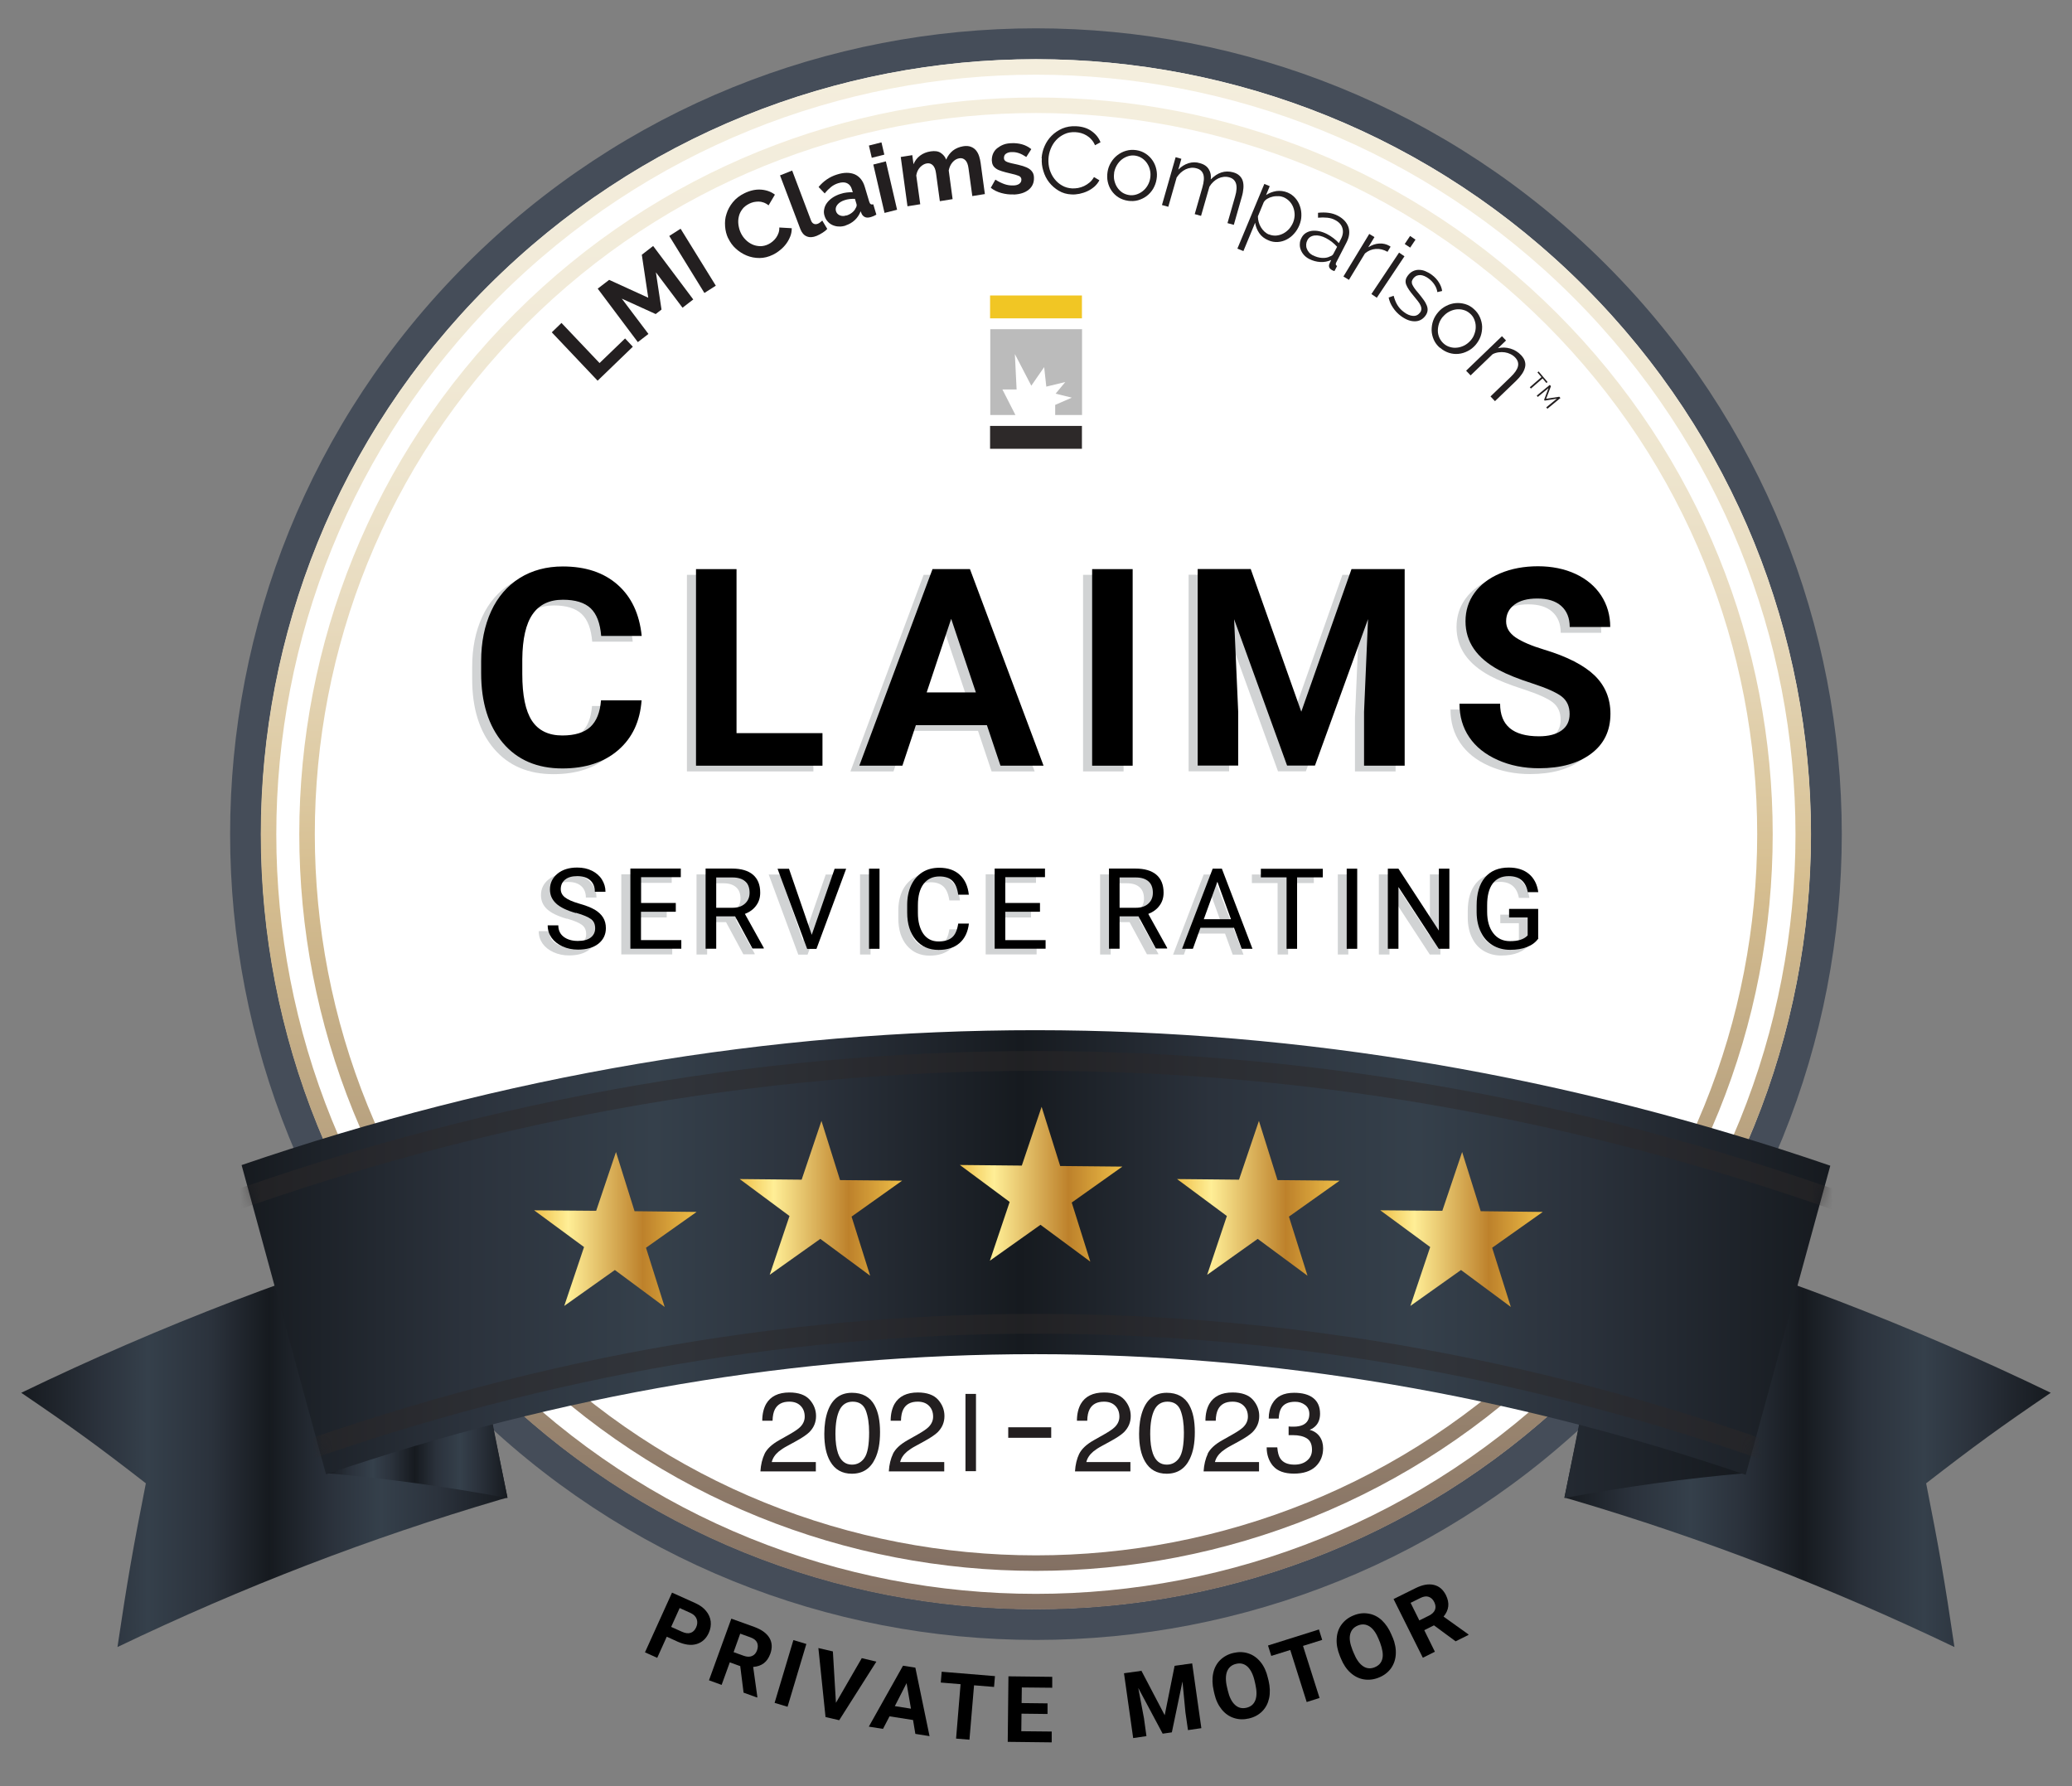 <?xml version="1.0" encoding="UTF-8"?><svg id="Layer_4" xmlns="http://www.w3.org/2000/svg" width="203" height="175" xmlns:xlink="http://www.w3.org/1999/xlink" viewBox="0 0 203 175"><rect x="0" y="0" width="203" height="175" fill="#808080" stroke="none"/><defs><linearGradient id="linear-gradient" x1="101.49" y1="170.09" x2="101.49" y2="18.21" gradientTransform="translate(0 175.89) scale(1 -1)" gradientUnits="userSpaceOnUse"><stop offset="0" stop-color="#f4eedd"/><stop offset=".13" stop-color="#f2ebd9"/><stop offset=".25" stop-color="#eee5ce"/><stop offset=".36" stop-color="#e7d9bc"/><stop offset=".46" stop-color="#ddcaa3"/><stop offset=".53" stop-color="#d6be90"/><stop offset="1" stop-color="#837063"/></linearGradient><linearGradient id="linear-gradient-2" x1="101.49" y1="166.34" x2="101.5" y2="21.98" xlink:href="#linear-gradient"/><linearGradient id="linear-gradient-3" x1="153.27" y1="35.06" x2="200.92" y2="35.06" gradientTransform="translate(0 175.89) scale(1 -1)" gradientUnits="userSpaceOnUse"><stop offset="0" stop-color="#161a1f"/><stop offset=".14" stop-color="#2b323c"/><stop offset=".26" stop-color="#35404b"/><stop offset=".36" stop-color="#2b323c"/><stop offset=".49" stop-color="#161a1f"/><stop offset=".61" stop-color="#2b323c"/><stop offset=".74" stop-color="#35404b"/><stop offset=".84" stop-color="#2b323c"/><stop offset="1" stop-color="#161a1f"/></linearGradient><linearGradient id="linear-gradient-4" x1="-3.62" y1="33.97" x2="171.08" y2="33.97" xlink:href="#linear-gradient-3"/><linearGradient id="linear-gradient-5" x1="49.72" y1="35.06" x2="2.08" y2="35.06" xlink:href="#linear-gradient-3"/><linearGradient id="linear-gradient-6" x1="31.91" y1="33.97" x2="49.72" y2="33.97" xlink:href="#linear-gradient-3"/><linearGradient id="linear-gradient-7" x1="23.67" y1="53.16" x2="179.33" y2="53.16" xlink:href="#linear-gradient-3"/><mask id="mask" x="18.06" y="100.94" width="167.01" height="49.25" maskUnits="userSpaceOnUse"><g id="mask2_149_686"><path d="m171.11,144.5c-46.11-15.75-92.97-15.76-139.09-.05-2.76-10.1-5.51-20.21-8.27-30.3,51.51-17.64,104.15-17.62,155.65.06-2.76,10.09-5.53,20.2-8.29,30.3h0Z" style="fill:#fff; stroke-width:0px;"/></g></mask><linearGradient id="linear-gradient-8" x1="94.04" y1="59.86" x2="109.95" y2="59.86" gradientTransform="translate(0 175.89) scale(1 -1)" gradientUnits="userSpaceOnUse"><stop offset="0" stop-color="#eebe47"/><stop offset=".12" stop-color="#f8db76"/><stop offset=".21" stop-color="#ffee96"/><stop offset=".67" stop-color="#bd812b"/><stop offset="1" stop-color="#eebe47"/></linearGradient><linearGradient id="linear-gradient-9" x1="72.48" y1="58.49" x2="88.38" y2="58.49" xlink:href="#linear-gradient-8"/><linearGradient id="linear-gradient-10" x1="115.32" y1="58.49" x2="131.24" y2="58.49" xlink:href="#linear-gradient-8"/><linearGradient id="linear-gradient-11" x1="135.23" y1="55.43" x2="151.14" y2="55.43" xlink:href="#linear-gradient-8"/><linearGradient id="linear-gradient-12" x1="52.33" y1="55.43" x2="68.24" y2="55.43" xlink:href="#linear-gradient-8"/></defs><path d="m46.74,136.48c-30.24-30.24-30.24-79.27,0-109.51,30.24-30.24,79.27-30.24,109.51,0,30.24,30.24,30.24,79.27,0,109.51-30.24,30.24-79.27,30.24-109.51,0Z" style="fill:#fff; stroke:#454d59; stroke-miterlimit:10; stroke-width:3.03px;"/><path d="m48.33,134.9c-29.36-29.36-29.36-76.97,0-106.33C77.68-.78,125.3-.78,154.65,28.57c29.36,29.36,29.36,76.97,0,106.33-29.36,29.36-76.97,29.36-106.33,0Z" style="fill:none; stroke:url(#linear-gradient); stroke-miterlimit:10; stroke-width:1.52px;"/><path d="m51,132.23c-27.89-27.89-27.89-73.12,0-101,27.89-27.89,73.12-27.89,101,0,27.89,27.89,27.89,73.12,0,101-27.89,27.89-73.12,27.89-101,0Z" style="fill:none; stroke:url(#linear-gradient-2); stroke-miterlimit:10; stroke-width:1.52px;"/><path d="m191.48,161.37c-12.28-5.88-24.63-10.65-37.52-14.45-.27-.08-.42-.11-.69-.19,1.82-8.81,3.62-17.63,5.44-26.44,14.5,4.19,28.43,9.52,42.21,16.17-5.02,3.41-7.46,5.19-12.21,8.87,1.27,6.42,1.83,9.63,2.77,16.03Z" style="fill:url(#linear-gradient-3); stroke-width:0px;"/><path d="m171.08,144.33c-5.21-2.65-10.52-5.07-15.88-7.27-.76,3.88-1.15,5.83-1.93,9.71,5.9-1.1,11.85-1.92,17.81-2.44Z" style="fill:url(#linear-gradient-4); stroke-width:0px;"/><path d="m11.51,161.37c12.28-5.89,24.63-10.65,37.52-14.45.27-.08.41-.11.69-.19-1.82-8.81-3.62-17.63-5.43-26.44-14.5,4.19-28.43,9.52-42.21,16.17,5.02,3.41,7.47,5.19,12.21,8.87-1.27,6.42-1.83,9.63-2.78,16.03Z" style="fill:url(#linear-gradient-5); stroke-width:0px;"/><path d="m31.91,144.33c5.22-2.65,10.52-5.08,15.88-7.27.76,3.88,1.15,5.83,1.93,9.71-5.9-1.1-11.84-1.92-17.81-2.44Z" style="fill:url(#linear-gradient-6); stroke-width:0px;"/><path d="m171.03,144.5c-46.11-15.75-92.97-15.76-139.09-.05-2.76-10.1-5.52-20.21-8.27-30.3,51.51-17.64,104.15-17.62,155.65.06-2.76,10.09-5.53,20.2-8.29,30.3h0Z" style="fill:url(#linear-gradient-7); stroke-width:0px;"/><g style="mask:url(#mask);"><path d="m176.7,143.45c-49.63-18.32-100.64-18.33-150.28-.05-2.39-8.14-4.79-16.28-7.17-24.41,54.27-20.08,110.36-20.06,164.63.06-2.4,8.14-4.79,16.27-7.18,24.41h0Z" style="fill:none; isolation:isolate; opacity:.48; stroke:#2d2929; stroke-miterlimit:10; stroke-width:1.94px;"/></g><path d="m102.05,108.44l1.82,5.8,6.09.06-4.96,3.52,1.82,5.79-4.88-3.61-4.96,3.52,1.94-5.76-4.88-3.62,6.07.06,1.94-5.76Z" style="fill:url(#linear-gradient-8); stroke-width:0px;"/><path d="m80.48,109.82l1.82,5.8,6.08.06-4.95,3.52,1.82,5.79-4.88-3.61-4.96,3.52,1.94-5.76-4.88-3.62,6.07.06,1.94-5.76Z" style="fill:url(#linear-gradient-9); stroke-width:0px;"/><path d="m123.34,109.82l1.82,5.8,6.08.06-4.96,3.52,1.82,5.79-4.88-3.61-4.95,3.52,1.93-5.76-4.88-3.62,6.07.06,1.95-5.76Z" style="fill:url(#linear-gradient-10); stroke-width:0px;"/><path d="m143.25,112.87l1.82,5.8,6.08.07-4.96,3.51,1.83,5.8-4.88-3.62-4.96,3.52,1.94-5.77-4.89-3.6,6.08.05,1.94-5.76Z" style="fill:url(#linear-gradient-11); stroke-width:0px;"/><path d="m60.35,112.87l1.82,5.8,6.08.07-4.96,3.51,1.83,5.8-4.88-3.62-4.96,3.52,1.94-5.77-4.89-3.6,6.08.05,1.94-5.76Z" style="fill:url(#linear-gradient-12); stroke-width:0px;"/><path d="m105.73,142.45c.24-.49.72-.94,1.43-1.34l1.06-.6c.47-.27.81-.5,1-.69.3-.3.45-.64.45-1.02,0-.45-.14-.8-.41-1.07-.27-.27-.64-.4-1.1-.4-.68,0-1.15.25-1.41.75-.14.27-.22.64-.23,1.12h-1.01c0-.67.14-1.22.38-1.65.43-.74,1.19-1.12,2.28-1.12.9,0,1.57.24,1.99.71.42.48.62,1.01.62,1.6,0,.62-.22,1.14-.67,1.59-.26.25-.72.56-1.39.92l-.75.41c-.36.19-.64.38-.85.55-.37.31-.6.66-.69,1.04h4.32v.91h-5.43c.04-.66.18-1.24.42-1.74v.03h0Z" style="fill:#231f20; stroke-width:0px;"/><path d="m116.53,137.7c.35.63.53,1.5.53,2.61s-.16,1.92-.48,2.6c-.46.98-1.22,1.48-2.28,1.48-.95,0-1.66-.4-2.12-1.2-.39-.67-.58-1.57-.58-2.71,0-.87.12-1.63.35-2.26.43-1.17,1.22-1.76,2.36-1.76,1.02,0,1.77.41,2.22,1.23h0Zm-1,5.14c.31-.44.46-1.27.46-2.49,0-.87-.11-1.6-.33-2.17-.22-.56-.65-.85-1.28-.85-.58,0-1.01.27-1.28.8-.27.54-.41,1.32-.41,2.38,0,.78.09,1.41.26,1.9.26.73.72,1.09,1.36,1.09.51,0,.92-.22,1.23-.67h0Z" style="fill:#231f20; stroke-width:0px;"/><path d="m118.31,142.45c.24-.49.72-.94,1.44-1.34l1.06-.6c.47-.27.81-.5,1-.69.3-.3.45-.64.45-1.02,0-.45-.14-.8-.41-1.07s-.64-.4-1.1-.4c-.68,0-1.15.25-1.41.75-.14.27-.22.64-.23,1.12h-1.01c0-.67.14-1.22.38-1.65.43-.74,1.19-1.12,2.28-1.12.9,0,1.57.24,1.99.71.42.48.62,1.01.62,1.6,0,.62-.22,1.14-.67,1.59-.26.25-.72.56-1.38.92l-.75.41c-.36.19-.64.38-.85.55-.37.31-.6.66-.69,1.04h4.32v.91h-5.43c.04-.66.18-1.24.42-1.74v.03h-.01Z" style="fill:#231f20; stroke-width:0px;"/><path d="m124.73,143.64c-.42-.5-.63-1.11-.63-1.83h1.04c.04.5.14.86.29,1.08.26.4.72.61,1.39.61.52,0,.94-.14,1.25-.41.32-.27.47-.62.47-1.05,0-.53-.17-.9-.5-1.11-.33-.21-.79-.32-1.38-.32h-.41v-.85c.1,0,.19.02.26.02h.23c.37,0,.67-.06.91-.17.42-.2.63-.56.63-1.07,0-.38-.14-.68-.42-.89-.28-.21-.6-.31-.97-.31-.66,0-1.12.21-1.37.64-.14.24-.22.57-.24,1.01h-.98c0-.57.12-1.06.35-1.46.4-.72,1.11-1.07,2.14-1.07.8,0,1.44.17,1.88.52.44.35.66.86.66,1.53,0,.47-.13.86-.39,1.15-.16.18-.37.33-.63.43.42.11.74.33.97.64.23.32.35.71.35,1.16,0,.73-.25,1.33-.74,1.8-.5.46-1.2.69-2.12.69s-1.62-.25-2.04-.75v.02Z" style="fill:#231f20; stroke-width:0px;"/><path d="m74.9,142.45c.24-.49.72-.94,1.43-1.34l1.06-.6c.47-.27.81-.5,1-.69.3-.3.45-.64.45-1.02,0-.45-.14-.8-.41-1.07-.27-.27-.64-.4-1.1-.4-.68,0-1.15.25-1.41.75-.14.27-.22.64-.23,1.12h-1.01c0-.67.14-1.22.38-1.65.43-.74,1.19-1.12,2.28-1.12.9,0,1.57.24,1.99.71.42.48.62,1.01.62,1.6,0,.62-.22,1.14-.67,1.59-.26.25-.72.56-1.38.92l-.75.41c-.36.19-.64.38-.85.55-.37.31-.6.66-.69,1.04h4.32v.91h-5.43c.04-.66.18-1.24.42-1.74v.03h0Z" style="fill:#231f20; stroke-width:0px;"/><path d="m85.69,137.7c.35.63.53,1.5.53,2.61s-.16,1.92-.48,2.6c-.46.98-1.22,1.48-2.28,1.48-.95,0-1.66-.4-2.12-1.2-.39-.67-.58-1.57-.58-2.71,0-.87.12-1.63.35-2.26.43-1.17,1.22-1.76,2.36-1.76,1.02,0,1.77.41,2.22,1.23h0Zm-1,5.14c.31-.44.46-1.27.46-2.49,0-.87-.11-1.6-.33-2.17-.22-.56-.65-.85-1.28-.85-.58,0-1.01.27-1.28.8-.27.54-.41,1.32-.41,2.38,0,.78.09,1.41.26,1.9.26.73.72,1.09,1.36,1.09.51,0,.92-.22,1.23-.67h0Z" style="fill:#231f20; stroke-width:0px;"/><path d="m87.48,142.45c.24-.49.72-.94,1.43-1.34l1.06-.6c.47-.27.81-.5,1-.69.3-.3.45-.64.45-1.02,0-.45-.14-.8-.41-1.07-.27-.27-.64-.4-1.1-.4-.68,0-1.15.25-1.41.75-.14.27-.22.64-.23,1.12h-1.01c0-.67.14-1.22.38-1.65.43-.74,1.19-1.12,2.28-1.12.9,0,1.57.24,1.99.71.42.48.62,1.01.62,1.6,0,.62-.22,1.14-.67,1.59-.26.25-.72.56-1.38.92l-.75.41c-.36.19-.64.38-.85.55-.37.31-.6.66-.69,1.04h4.32v.91h-5.43c.04-.66.18-1.24.42-1.74v.03h0Z" style="fill:#231f20; stroke-width:0px;"/><path d="m58.56,37.31l-4.5-4.75.95-.92,3.73,3.93,2.5-2.41.76.81-3.45,3.33Z" style="fill:#231f20; stroke-width:0px;"/><path d="m66.86,30.14l-2.6-3.46.55,3.65-.57.44-3.32-1.51,2.61,3.46-1.04.8-3.93-5.24,1.12-.86,3.83,1.75-.63-4.21,1.11-.86,3.93,5.24-1.04.8h-.02Z" style="fill:#231f20; stroke-width:0px;"/><path d="m69.01,28.7l-3.44-5.58,1.11-.71,3.45,5.58-1.11.71h-.01Z" style="fill:#231f20; stroke-width:0px;"/><path d="m71.34,23.35c-.17-.36-.27-.75-.3-1.17-.03-.42,0-.83.14-1.23.12-.4.33-.78.62-1.14.29-.36.67-.65,1.14-.88.56-.27,1.1-.39,1.63-.35.52.04.97.2,1.35.49l-.62,1.05c-.16-.13-.32-.22-.49-.28-.17-.06-.33-.09-.49-.09s-.32.02-.48.05c-.16.04-.3.09-.44.16-.29.15-.53.33-.69.56-.16.22-.28.46-.33.72-.06.26-.07.52-.03.8.04.27.11.53.22.76.12.26.28.49.48.69.2.2.42.35.66.46.24.11.5.16.77.17.27,0,.54-.06.8-.19.14-.07.27-.15.4-.26.13-.11.25-.23.35-.37.1-.14.18-.29.24-.46.06-.17.09-.35.08-.55l1.22.07c0,.27-.04.54-.14.79-.1.25-.23.5-.4.73-.17.23-.37.44-.6.62-.23.19-.46.34-.71.46-.43.21-.87.32-1.31.32s-.86-.08-1.25-.24c-.39-.16-.75-.39-1.07-.68-.32-.29-.56-.63-.74-1.01Z" style="fill:#231f20; stroke-width:0px;"/><path d="m76.43,17.18l1.18-.47,1.84,4.87c.06.17.15.28.27.34.12.06.25.06.41,0,.07-.03.14-.07.22-.13.08-.06.15-.12.21-.18l.49.82c-.13.14-.29.27-.49.39-.2.12-.38.22-.55.29-.37.15-.69.17-.97.05-.28-.11-.48-.35-.62-.7l-2-5.28h0Z" style="fill:#231f20; stroke-width:0px;"/><path d="m82.85,22.1c-.23.07-.45.11-.68.09-.22,0-.42-.06-.61-.14-.19-.09-.34-.2-.48-.36s-.23-.33-.3-.55c-.07-.22-.08-.43-.03-.65.04-.22.13-.42.27-.61.14-.19.32-.36.54-.51.22-.15.48-.28.78-.37.21-.07.42-.12.63-.14.21-.02.41-.04.58-.02l-.08-.27c-.09-.31-.25-.51-.48-.62s-.52-.11-.87,0c-.25.08-.49.2-.7.37-.21.17-.42.38-.62.63l-.6-.63c.49-.59,1.09-1,1.8-1.22.68-.22,1.26-.22,1.74-.02.47.21.81.62.99,1.24l.43,1.44c.04.12.09.21.15.24.06.04.14.04.25.02l.3,1.01c-.19.11-.37.19-.52.23-.23.07-.42.08-.57.02-.15-.06-.27-.17-.35-.33l-.1-.25c-.13.34-.32.63-.58.87-.26.24-.56.41-.9.52h.03Zm.08-.98c.21-.07.39-.16.55-.29.16-.13.28-.27.34-.42.1-.14.13-.28.1-.4l-.16-.53c-.16,0-.33,0-.51.02-.18.02-.35.06-.5.11-.31.1-.55.25-.71.45-.16.2-.2.41-.14.62.06.2.19.34.38.42.2.08.41.09.64,0h0v.02Z" style="fill:#231f20; stroke-width:0px;"/><path d="m85.41,15.46l-.28-1.2,1.23-.31.28,1.2-1.23.31Zm1.25,5.4l-1.1-4.74,1.23-.31,1.1,4.74-1.23.31Z" style="fill:#231f20; stroke-width:0px;"/><path d="m96.51,19.01l-1.25.2-.37-2.71c-.05-.39-.16-.66-.32-.81-.16-.16-.36-.22-.59-.18-.25.04-.47.17-.66.39-.19.22-.31.49-.37.8l.38,2.81-1.25.2-.37-2.71c-.05-.39-.16-.66-.32-.81-.16-.16-.36-.22-.59-.18-.24.04-.46.17-.66.38-.2.22-.32.48-.37.8l.39,2.82-1.25.2-.66-4.83,1.13-.18.12.89c.14-.34.35-.62.64-.84.29-.22.64-.36,1.04-.42.41-.06.74-.02.99.15.25.17.43.38.53.66.15-.36.37-.65.65-.88.28-.22.62-.36,1.01-.43.3-.05.55-.03.76.05.21.08.38.2.51.36.13.16.23.35.3.57.07.22.12.45.15.68l.41,3.01h.02Z" style="fill:#231f20; stroke-width:0px;"/><path d="m99.32,19.05c-.42.02-.82-.03-1.22-.14-.4-.11-.74-.28-1.03-.51l.45-.8c.31.2.61.34.89.44.28.1.58.14.86.13.25,0,.45-.06.59-.16.14-.1.21-.24.21-.41s-.09-.3-.26-.37c-.17-.07-.45-.16-.84-.24-.32-.07-.6-.15-.83-.22-.23-.07-.41-.15-.55-.25-.14-.1-.25-.21-.31-.34-.07-.13-.1-.29-.11-.47,0-.25.04-.47.13-.67.09-.2.22-.38.4-.52.18-.14.38-.26.61-.35.23-.09.49-.13.77-.14.37-.02.72.02,1.05.11.33.09.63.25.91.47l-.49.77c-.26-.17-.5-.3-.74-.38-.24-.08-.47-.11-.71-.1-.21,0-.39.06-.53.15-.14.09-.21.23-.21.43,0,.09.02.16.06.21.04.06.09.1.17.14.08.04.18.08.3.11.12.04.28.07.46.11.34.07.63.15.88.22.25.08.45.17.6.27.16.11.27.23.35.37.08.14.12.32.12.52.01.48-.16.86-.51,1.15s-.83.45-1.45.48h-.02Z" style="fill:#231f20; stroke-width:0px;"/><path d="m102.05,15.49c.03-.4.12-.79.29-1.17.17-.39.4-.73.69-1.02.29-.29.64-.53,1.05-.71.41-.17.86-.25,1.37-.22.6.03,1.1.19,1.5.48.41.29.7.65.87,1.09l-.54.29c-.09-.22-.21-.41-.36-.57-.14-.16-.3-.29-.47-.39-.17-.1-.35-.18-.53-.23s-.37-.08-.55-.09c-.4-.02-.76.04-1.08.19-.32.15-.59.34-.82.59-.23.25-.4.53-.53.85-.13.32-.2.65-.22.98-.02.37.02.72.12,1.06.11.34.26.65.47.91.21.27.46.49.75.65.29.17.62.26.98.28.19,0,.38,0,.58-.04.2-.04.4-.1.59-.19.19-.09.37-.21.54-.35s.31-.32.43-.53l.53.31c-.12.24-.29.45-.49.63-.21.18-.44.33-.68.44-.25.12-.51.2-.78.26-.27.05-.54.08-.79.06-.46-.02-.87-.14-1.24-.36-.37-.22-.68-.49-.94-.82-.26-.33-.45-.71-.57-1.12-.13-.41-.18-.83-.15-1.25h-.02Z" style="fill:#231f20; stroke-width:0px;"/><path d="m110.51,19.67c-.35-.05-.67-.17-.94-.34-.27-.17-.49-.39-.67-.65-.18-.26-.3-.55-.37-.87-.07-.32-.07-.64-.02-.97.05-.34.17-.65.34-.93.17-.28.38-.52.63-.71.25-.19.53-.34.85-.43.32-.09.64-.11.99-.06.35.05.66.17.93.35.27.18.5.4.67.66.18.26.3.55.37.87.07.32.08.65.02.98-.05.33-.17.64-.33.92-.17.28-.38.52-.63.71-.25.19-.54.33-.85.42-.32.09-.65.1-1.01.05h.02Zm-1.35-2.74c-.04.27-.04.53.02.77.06.24.15.47.28.66.13.2.29.36.49.5.2.13.42.21.66.25.24.04.48.02.71-.05.23-.07.44-.18.63-.33.19-.15.35-.33.48-.55.13-.22.22-.46.26-.73.04-.26.04-.52-.02-.77-.05-.25-.15-.47-.28-.67-.13-.2-.3-.37-.49-.5-.19-.13-.42-.22-.66-.26-.24-.04-.48-.02-.71.05-.23.07-.44.18-.63.33-.19.15-.35.34-.48.56-.13.22-.22.47-.27.74h0Z" style="fill:#231f20; stroke-width:0px;"/><path d="m120.88,22.03l-.62-.17.75-2.62c.16-.54.18-.97.08-1.27-.1-.3-.32-.51-.67-.6-.18-.05-.36-.06-.54-.04-.18.02-.35.07-.52.15-.17.08-.33.19-.48.33-.15.14-.28.3-.39.48l-.82,2.86-.62-.17.75-2.62c.16-.56.19-.98.09-1.28-.1-.3-.32-.5-.67-.59-.36-.1-.71-.06-1.06.1-.35.17-.64.44-.88.8l-.82,2.87-.62-.17,1.34-4.69.56.16-.3,1.06c.3-.31.63-.51,1-.63.37-.11.75-.12,1.13,0,.4.11.69.31.86.6.18.29.24.62.19.99.67-.68,1.39-.91,2.18-.7.26.07.48.18.63.33.16.15.27.32.33.53.06.21.08.44.06.7-.02.26-.07.55-.16.85l-.78,2.74h0Z" style="fill:#231f20; stroke-width:0px;"/><path d="m124.26,23.54c-.38-.16-.68-.39-.89-.7-.21-.31-.35-.65-.4-1.02l-1.15,2.78-.59-.24,2.64-6.34.53.22-.36.87c.3-.2.64-.33,1.01-.39.37-.05.73,0,1.07.13.31.13.57.31.78.55.21.24.36.5.46.8.1.29.15.6.14.93,0,.32-.08.64-.2.94-.13.31-.3.59-.52.83-.21.24-.46.43-.73.57-.27.14-.56.22-.86.24-.3.02-.61-.03-.91-.16v-.02h0Zm.05-.58c.24.1.49.14.73.12.24-.02.47-.09.68-.2.21-.11.4-.26.57-.44.16-.19.29-.39.39-.62.1-.24.15-.49.16-.74,0-.25-.04-.5-.12-.72-.08-.23-.2-.43-.37-.62-.17-.18-.37-.32-.6-.42-.15-.06-.32-.1-.51-.1s-.38,0-.56.05c-.18.04-.36.11-.51.2-.16.09-.28.21-.36.35l-.57,1.38c0,.19.03.38.08.56.05.18.12.35.22.51.1.16.21.3.34.42.13.12.28.22.45.29l-.02-.02Z" style="fill:#231f20; stroke-width:0px;"/><path d="m128.26,25.37c-.21-.11-.38-.24-.52-.4-.14-.16-.24-.33-.31-.52-.07-.19-.1-.38-.08-.58,0-.2.07-.39.17-.58.1-.19.23-.34.4-.45.17-.11.37-.19.59-.22.22-.03.46-.02.72.03.25.05.52.15.78.28.22.12.44.25.64.41.21.16.38.32.52.48l.2-.39c.2-.38.25-.74.15-1.08-.1-.34-.34-.6-.73-.8-.22-.12-.47-.19-.75-.22-.28-.03-.58-.03-.91,0v-.48c.75-.08,1.39,0,1.93.28.54.28.89.66,1.05,1.12.15.47.09.96-.19,1.51l-1.01,1.96c-.08.16-.05.27.09.34l-.26.5c-.1-.03-.18-.06-.23-.09-.14-.08-.24-.17-.28-.28-.04-.11-.04-.23.03-.37l.16-.35c-.34.16-.69.22-1.07.2-.37-.02-.74-.12-1.09-.3h.01v.02Zm.36-.36c.29.15.59.24.9.26.3.02.57-.03.79-.15.08-.02.14-.06.2-.1.05-.04.1-.09.12-.14l.37-.7c-.15-.17-.32-.33-.5-.47-.18-.14-.38-.27-.59-.38-.4-.21-.77-.29-1.1-.26-.34.04-.58.19-.72.46-.07.13-.11.27-.12.41,0,.14,0,.28.06.42.05.13.12.26.22.37.1.12.23.21.37.29h0Z" style="fill:#231f20; stroke-width:0px;"/><path d="m135.94,24.67c-.38-.21-.76-.31-1.15-.28-.39.03-.74.17-1.06.44l-1.57,2.59-.54-.33,2.53-4.17.51.31-.61,1c.35-.22.71-.35,1.08-.37.37-.02.71.06,1.01.24.04.03.08.05.1.07l-.3.5h0Z" style="fill:#231f20; stroke-width:0px;"/><path d="m134.36,28.81l2.71-4.06.53.36-2.71,4.06-.53-.36Zm3.27-4.91l.52-.78.53.36-.52.78-.53-.35h0Z" style="fill:#231f20; stroke-width:0px;"/><path d="m137.26,30.97c-.31-.23-.57-.5-.78-.82-.22-.32-.36-.65-.43-1l.49-.17c.09.34.21.65.37.91.16.26.37.49.63.68.31.24.61.36.9.38.29.02.51-.1.69-.33.08-.11.12-.22.13-.33,0-.11-.02-.23-.08-.36-.06-.13-.14-.27-.26-.42-.12-.15-.26-.32-.42-.52-.19-.22-.34-.43-.46-.6-.12-.18-.21-.34-.27-.5-.06-.15-.07-.3-.05-.44.02-.14.09-.29.21-.45.14-.19.31-.34.5-.43.19-.09.39-.14.59-.13.21,0,.42.04.63.13.21.09.42.2.62.35.3.22.54.48.71.76.17.28.28.56.31.83l-.47.11c-.03-.26-.13-.5-.28-.73-.15-.23-.34-.43-.57-.6-.13-.1-.27-.18-.41-.24-.14-.06-.27-.09-.4-.1-.13,0-.26.02-.38.07-.12.06-.23.15-.32.27-.08.1-.12.2-.14.29,0,.09,0,.19.05.3s.12.23.21.36c.09.13.21.28.36.45.21.25.38.47.53.68.15.2.25.39.32.57.07.18.09.34.07.51-.02.16-.09.33-.21.49-.27.36-.62.54-1.05.54s-.88-.17-1.35-.52h0Z" style="fill:#231f20; stroke-width:0px;"/><path d="m141.07,34.08c-.27-.24-.47-.5-.6-.8-.13-.3-.2-.6-.21-.92,0-.32.04-.63.15-.94.11-.31.28-.59.5-.84.22-.26.48-.46.78-.61.29-.15.59-.24.91-.27.31-.03.62,0,.94.09.31.09.6.25.86.49.26.23.46.5.59.8.13.3.21.61.22.93,0,.32-.04.63-.15.94-.11.31-.28.59-.5.85-.22.25-.48.46-.77.6-.29.15-.59.24-.9.27-.31.03-.62,0-.93-.1-.31-.1-.6-.26-.87-.5h-.02Zm.31-3.07c-.18.21-.31.43-.39.67-.08.24-.12.48-.12.72s.05.47.15.69c.1.22.24.41.42.57.18.16.39.28.62.34.23.07.46.09.7.06.24-.02.47-.1.7-.21.23-.12.43-.28.61-.48.18-.2.31-.42.39-.67.09-.24.13-.49.12-.73,0-.24-.06-.47-.15-.69-.09-.22-.23-.41-.42-.57-.18-.16-.39-.28-.62-.34-.23-.07-.46-.08-.7-.06-.24.03-.47.1-.7.22-.23.12-.43.28-.61.49h0Z" style="fill:#231f20; stroke-width:0px;"/><path d="m146.47,39.31l-.44-.47,1.96-1.89c.42-.4.66-.75.73-1.06.07-.31-.02-.59-.26-.85-.13-.14-.28-.25-.46-.34-.18-.09-.37-.15-.57-.18-.2-.03-.4-.03-.61,0-.21.03-.41.09-.59.19l-2.15,2.07-.44-.46,3.51-3.38.4.42-.79.76c.39-.1.79-.09,1.21.03.41.12.77.34,1.07.66.18.2.31.4.36.6.06.21.06.41,0,.62-.06.21-.15.42-.31.64-.15.22-.34.44-.57.66l-2.06,1.98h0Z" style="fill:#231f20; stroke-width:0px;"/><path d="m151.51,37.53l-.38-.45-1.14.99-.11-.13,1.14-.99-.39-.46.11-.1.88,1.04-.11.09h0Z" style="fill:#231f20; stroke-width:0px;"/><path d="m151.48,39.92l1.05-.86-1.19.19-.06-.08.43-1.14-1.05.86-.1-.13,1.28-1.05.11.13-.47,1.23,1.29-.2.11.13-1.28,1.05-.1-.13h-.02Z" style="fill:#231f20; stroke-width:0px;"/><path d="m61.98,69.16c-.15,2.08-.91,3.7-2.3,4.9-1.38,1.19-3.2,1.79-5.46,1.79-2.47,0-4.41-.83-5.83-2.5s-2.13-3.94-2.13-6.84v-1.17c0-1.86.33-3.48.98-4.9.65-1.41,1.59-2.49,2.8-3.25,1.21-.75,2.62-1.13,4.22-1.13,2.22,0,4.01.59,5.37,1.79,1.35,1.19,2.14,2.86,2.36,5.02h-3.97c-.1-1.24-.44-2.15-1.03-2.71-.59-.56-1.51-.84-2.72-.84-1.32,0-2.31.47-2.97,1.42-.66.95-.99,2.42-1.01,4.41v1.45c0,2.08.31,3.6.94,4.57.63.96,1.63,1.44,2.98,1.44,1.22,0,2.14-.28,2.75-.84.6-.56.95-1.42,1.04-2.6h3.97Z" style="fill:#d1d3d4; stroke-width:0px;"/><path d="m71.26,72.39h8.43v3.19h-12.39v-19.26h3.97v16.07h0Z" style="fill:#d1d3d4; stroke-width:0px;"/><path d="m95.81,71.61h-6.95l-1.32,3.97h-4.22l7.17-19.26h3.67l7.21,19.26h-4.22l-1.33-3.97Zm-5.89-3.21h4.82l-2.42-7.21-2.4,7.21Z" style="fill:#d1d3d4; stroke-width:0px;"/><path d="m110.08,75.58h-3.97v-19.26h3.97v19.26Z" style="fill:#d1d3d4; stroke-width:0px;"/><path d="m121.65,56.32l4.95,13.97,4.92-13.97h5.21v19.26h-3.98v-5.27l.39-9.09-5.2,14.35h-2.73l-5.19-14.34.4,9.07v5.27h-3.97v-19.26h5.21Z" style="fill:#d1d3d4; stroke-width:0px;"/><path d="m152.9,70.53c0-.75-.26-1.32-.79-1.73-.53-.4-1.48-.82-2.86-1.27-1.37-.44-2.47-.88-3.27-1.31-2.19-1.18-3.28-2.77-3.28-4.78,0-1.04.29-1.97.88-2.78.58-.81,1.43-1.45,2.53-1.92,1.09-.46,2.33-.69,3.69-.69s2.6.25,3.68.75c1.07.5,1.91,1.2,2.51,2.11.59.91.89,1.94.89,3.09h-3.97c0-.88-.28-1.57-.83-2.06-.55-.49-1.33-.73-2.34-.73s-1.73.21-2.26.61c-.54.41-.8.95-.8,1.63,0,.62.31,1.15.94,1.58.63.42,1.56.82,2.79,1.19,2.26.68,3.9,1.53,4.94,2.53,1.03,1,1.55,2.26,1.55,3.75,0,1.67-.63,2.97-1.9,3.92-1.26.94-2.96,1.42-5.1,1.42-1.48,0-2.83-.27-4.04-.81-1.21-.54-2.15-1.28-2.79-2.23-.64-.94-.96-2.04-.96-3.28h3.98c0,2.13,1.27,3.19,3.81,3.19.94,0,1.68-.19,2.21-.57.53-.38.79-.92.79-1.61h0Z" style="fill:#d1d3d4; stroke-width:0px;"/><path d="m55.54,90.02c-.88-.25-1.54-.57-1.94-.94-.4-.37-.6-.83-.6-1.38,0-.62.25-1.13.74-1.53.49-.4,1.13-.6,1.93-.6.54,0,1.02.1,1.44.31.42.21.75.49.98.86.23.37.35.76.35,1.2h-1.04c0-.47-.15-.85-.45-1.12-.3-.27-.73-.41-1.27-.41-.51,0-.91.11-1.19.34-.28.22-.43.54-.43.93,0,.32.13.59.41.81.28.22.73.42,1.38.61.65.18,1.16.38,1.54.6.37.22.64.48.82.77.18.29.27.64.27,1.04,0,.63-.25,1.14-.74,1.53-.49.38-1.15.57-1.99.57-.54,0-1.04-.1-1.51-.31-.46-.21-.82-.49-1.08-.85-.25-.36-.38-.76-.38-1.22h1.04c0,.47.17.85.52,1.12.35.27.82.41,1.4.41.54,0,.96-.11,1.25-.33.29-.22.44-.53.44-.91s-.13-.68-.4-.89c-.27-.21-.75-.42-1.46-.62h-.04Z" style="fill:#d1d3d4; stroke-width:0px;"/><path d="m65.31,89.89h-3.4v2.78h3.95v.84h-4.99v-7.85h4.94v.84h-3.89v2.53h3.4v.84h0Z" style="fill:#d1d3d4; stroke-width:0px;"/><path d="m71.13,90.35h-1.85v3.17h-1.04v-7.85h2.6c.88,0,1.57.2,2.04.6.47.4.71.98.71,1.76,0,.49-.13.91-.4,1.27-.26.36-.63.63-1.1.81l1.85,3.33v.06h-1.11l-1.71-3.17h.02Zm-1.85-.84h1.59c.51,0,.92-.13,1.22-.4.3-.27.46-.62.46-1.07,0-.48-.14-.86-.43-1.11-.29-.26-.7-.39-1.25-.39h-1.59v2.98Z" style="fill:#d1d3d4; stroke-width:0px;"/><path d="m78.66,92.15l2.24-6.47h1.13l-2.91,7.85h-.91l-2.9-7.85h1.12l2.23,6.47Z" style="fill:#d1d3d4; stroke-width:0px;"/><path d="m85.29,93.52h-1.03v-7.85h1.03v7.85Z" style="fill:#d1d3d4; stroke-width:0px;"/><path d="m94.06,91.03c-.1.83-.4,1.48-.92,1.93-.52.45-1.2.67-2.06.67-.92,0-1.67-.33-2.23-.99-.56-.66-.84-1.56-.84-2.67v-.75c0-.73.13-1.37.39-1.93.26-.55.63-.97,1.1-1.27.48-.3,1.03-.44,1.66-.44.83,0,1.5.23,2.01.7.5.46.79,1.11.88,1.94h-1.04c-.09-.62-.28-1.08-.58-1.36-.3-.28-.72-.42-1.25-.42-.66,0-1.18.24-1.56.73-.37.49-.56,1.18-.56,2.09v.76c0,.85.18,1.52.53,2.04.36.5.85.75,1.49.75.57,0,1.01-.13,1.32-.39.31-.26.51-.71.61-1.37h1.04Z" style="fill:#d1d3d4; stroke-width:0px;"/><path d="m101.01,89.89h-3.4v2.78h3.95v.84h-4.99v-7.85h4.93v.84h-3.89v2.53h3.4v.84h0Z" style="fill:#d1d3d4; stroke-width:0px;"/><path d="m110.67,90.35h-1.85v3.17h-1.04v-7.85h2.6c.88,0,1.57.2,2.04.6.47.4.71.98.71,1.76,0,.49-.13.91-.4,1.27-.26.36-.63.63-1.1.81l1.85,3.33v.06h-1.11l-1.71-3.17h.02Zm-1.85-.84h1.59c.51,0,.92-.13,1.22-.4.3-.27.45-.62.45-1.07,0-.48-.14-.86-.43-1.11-.29-.26-.7-.39-1.25-.39h-1.58v2.98h0Z" style="fill:#d1d3d4; stroke-width:0px;"/><path d="m120.02,91.47h-3.29l-.74,2.06h-1.06l3-7.85h.9l3,7.85h-1.06l-.75-2.06h0Zm-2.97-.84h2.67l-1.33-3.67-1.33,3.67Z" style="fill:#d1d3d4; stroke-width:0px;"/><path d="m128.72,86.52h-2.52v7h-1.03v-7h-2.52v-.84h6.07v.84Z" style="fill:#d1d3d4; stroke-width:0px;"/><path d="m132.1,93.52h-1.03v-7.85h1.03v7.85Z" style="fill:#d1d3d4; stroke-width:0px;"/><path d="m141.12,93.52h-1.04l-3.95-6.05v6.05h-1.04v-7.85h1.04l3.96,6.07v-6.07h1.03v7.85Z" style="fill:#d1d3d4; stroke-width:0px;"/><path d="m149.86,92.49c-.26.38-.63.66-1.11.85-.47.19-1.03.28-1.67.28s-1.2-.15-1.71-.45-.88-.72-1.15-1.28c-.27-.55-.41-1.19-.42-1.93v-.68c0-1.18.27-2.1.82-2.75.55-.65,1.32-.97,2.33-.97.82,0,1.48.21,1.98.63.5.42.8,1.01.91,1.78h-1.03c-.19-1.04-.81-1.57-1.86-1.57-.69,0-1.21.24-1.57.73-.36.49-.54,1.19-.54,2.12v.64c0,.88.2,1.58.6,2.1.4.52.94.78,1.64.78.39,0,.73-.04,1.01-.13.29-.09.53-.23.72-.43v-1.76h-1.82v-.84h2.85v2.88h.02Z" style="fill:#d1d3d4; stroke-width:0px;"/><path d="m62.86,68.6c-.15,2.08-.91,3.7-2.3,4.9-1.38,1.19-3.2,1.79-5.46,1.79-2.47,0-4.41-.83-5.83-2.5-1.41-1.67-2.13-3.94-2.13-6.84v-1.17c0-1.86.33-3.48.98-4.9.65-1.41,1.59-2.49,2.8-3.25,1.21-.75,2.62-1.13,4.22-1.13,2.22,0,4.01.59,5.37,1.79,1.35,1.19,2.14,2.86,2.36,5.02h-3.97c-.1-1.24-.44-2.15-1.03-2.71-.59-.56-1.51-.84-2.72-.84-1.32,0-2.31.47-2.97,1.42-.66.95-.99,2.42-1.01,4.41v1.45c0,2.08.31,3.6.94,4.57.63.96,1.63,1.45,2.98,1.45,1.22,0,2.14-.28,2.75-.84.6-.56.95-1.42,1.04-2.6h3.97Z" style="stroke-width:0px;"/><path d="m72.15,71.83h8.43v3.19h-12.39v-19.26h3.97v16.07h0Z" style="stroke-width:0px;"/><path d="m96.68,71.05h-6.95l-1.32,3.97h-4.22l7.17-19.26h3.67l7.21,19.26h-4.22l-1.33-3.97Zm-5.89-3.21h4.82l-2.42-7.21-2.4,7.21Z" style="stroke-width:0px;"/><path d="m110.97,75.02h-3.97v-19.26h3.97v19.26Z" style="stroke-width:0px;"/><path d="m122.54,55.76l4.95,13.97,4.92-13.97h5.21v19.26h-3.98v-5.27l.39-9.09-5.2,14.35h-2.73l-5.19-14.34.4,9.07v5.27h-3.97v-19.26h5.21Z" style="stroke-width:0px;"/><path d="m153.78,69.96c0-.75-.26-1.32-.79-1.73-.53-.4-1.48-.82-2.86-1.27-1.37-.44-2.47-.88-3.27-1.31-2.19-1.18-3.28-2.77-3.28-4.78,0-1.04.29-1.97.88-2.78.58-.81,1.42-1.45,2.53-1.92,1.09-.46,2.33-.69,3.69-.69s2.6.25,3.68.75c1.07.5,1.91,1.2,2.51,2.11.59.91.89,1.94.89,3.09h-3.97c0-.88-.28-1.57-.83-2.06-.55-.49-1.33-.73-2.34-.73s-1.73.21-2.26.61c-.54.41-.8.95-.8,1.63,0,.62.31,1.15.94,1.58.63.42,1.56.82,2.79,1.19,2.26.68,3.9,1.53,4.94,2.53,1.03,1,1.55,2.26,1.55,3.75,0,1.67-.63,2.97-1.9,3.92-1.26.94-2.96,1.42-5.1,1.42-1.48,0-2.83-.27-4.04-.81-1.21-.54-2.15-1.28-2.79-2.23-.64-.94-.96-2.04-.96-3.28h3.98c0,2.13,1.27,3.19,3.81,3.19.94,0,1.68-.19,2.21-.57.53-.38.79-.92.79-1.61h0Z" style="stroke-width:0px;"/><path d="m56.42,89.46c-.88-.25-1.54-.57-1.94-.94-.4-.37-.6-.83-.6-1.38,0-.62.25-1.13.74-1.54.49-.4,1.13-.6,1.93-.6.54,0,1.02.1,1.44.31.42.21.75.49.98.86.23.37.35.76.35,1.2h-1.04c0-.47-.15-.85-.45-1.12-.3-.27-.73-.41-1.27-.41-.51,0-.91.11-1.19.34-.28.22-.43.54-.43.93,0,.32.13.59.41.81.28.22.73.42,1.38.61.65.18,1.16.38,1.54.6.37.22.64.48.82.77.18.29.27.64.27,1.04,0,.63-.25,1.14-.74,1.53-.49.38-1.15.57-1.99.57-.54,0-1.04-.1-1.51-.31-.46-.21-.82-.49-1.08-.85-.25-.36-.38-.76-.38-1.22h1.04c0,.47.17.85.52,1.12.35.27.82.41,1.4.41.54,0,.96-.11,1.25-.33.29-.22.44-.53.44-.91s-.13-.68-.4-.89c-.27-.21-.75-.42-1.46-.62h-.04Z" style="stroke-width:0px;"/><path d="m66.2,89.33h-3.4v2.78h3.95v.84h-4.99v-7.85h4.94v.84h-3.89v2.53h3.4v.84h0Z" style="stroke-width:0px;"/><path d="m72.02,89.78h-1.85v3.17h-1.04v-7.85h2.6c.88,0,1.57.2,2.04.6.47.4.71.98.71,1.76,0,.49-.13.91-.4,1.27-.26.36-.63.63-1.1.81l1.85,3.33v.06h-1.11l-1.71-3.17h.02Zm-1.85-.84h1.59c.51,0,.92-.13,1.22-.4.3-.27.46-.62.46-1.07,0-.48-.14-.86-.43-1.11-.29-.26-.7-.39-1.25-.39h-1.59v2.98Z" style="stroke-width:0px;"/><path d="m79.53,91.59l2.24-6.47h1.13l-2.91,7.85h-.91l-2.9-7.85h1.12l2.23,6.47Z" style="stroke-width:0px;"/><path d="m86.17,92.96h-1.03v-7.85h1.03v7.85Z" style="stroke-width:0px;"/><path d="m94.93,90.47c-.1.83-.4,1.48-.92,1.93-.52.45-1.2.67-2.06.67-.92,0-1.67-.33-2.23-.99-.56-.66-.84-1.56-.84-2.67v-.75c0-.73.13-1.37.39-1.93.26-.55.63-.97,1.1-1.27.48-.3,1.03-.44,1.66-.44.83,0,1.51.23,2.01.7.5.46.79,1.11.88,1.94h-1.04c-.09-.62-.28-1.08-.58-1.37-.3-.28-.72-.42-1.25-.42-.66,0-1.18.24-1.56.73-.37.49-.56,1.18-.56,2.09v.76c0,.85.18,1.52.53,2.04.36.5.85.75,1.49.75.57,0,1.01-.13,1.32-.39.31-.26.51-.71.61-1.36h1.04Z" style="stroke-width:0px;"/><path d="m101.89,89.33h-3.4v2.78h3.95v.84h-4.99v-7.85h4.93v.84h-3.89v2.53h3.4v.84h0Z" style="stroke-width:0px;"/><path d="m111.54,89.78h-1.85v3.17h-1.04v-7.85h2.6c.88,0,1.57.2,2.04.6.47.4.71.98.71,1.76,0,.49-.13.91-.4,1.27-.26.36-.63.63-1.1.81l1.85,3.33v.06h-1.11l-1.71-3.17h.02Zm-1.85-.84h1.59c.51,0,.92-.13,1.22-.4.3-.27.45-.62.45-1.07,0-.48-.14-.86-.43-1.11-.29-.26-.7-.39-1.25-.39h-1.58v2.98h0Z" style="stroke-width:0px;"/><path d="m120.9,90.9h-3.29l-.74,2.06h-1.06l3-7.85h.9l3,7.85h-1.06l-.75-2.06h0Zm-2.97-.84h2.67l-1.33-3.67-1.33,3.67Z" style="stroke-width:0px;"/><path d="m129.6,85.96h-2.52v7h-1.03v-7h-2.52v-.84h6.07v.84Z" style="stroke-width:0px;"/><path d="m132.97,92.96h-1.03v-7.85h1.03v7.85Z" style="stroke-width:0px;"/><path d="m142,92.96h-1.04l-3.95-6.05v6.05h-1.04v-7.85h1.04l3.96,6.07v-6.07h1.03v7.85Z" style="stroke-width:0px;"/><path d="m150.73,91.93c-.26.38-.63.66-1.11.85-.47.19-1.03.28-1.67.28s-1.2-.15-1.71-.45c-.5-.3-.88-.72-1.15-1.28-.27-.55-.41-1.19-.42-1.93v-.68c0-1.18.27-2.1.82-2.75.55-.65,1.32-.97,2.33-.97.82,0,1.48.21,1.98.63.5.42.8,1.01.91,1.78h-1.03c-.19-1.04-.81-1.57-1.86-1.57-.69,0-1.21.24-1.58.73-.36.49-.54,1.19-.54,2.12v.64c0,.88.2,1.58.6,2.1.4.52.94.78,1.64.78.39,0,.73-.04,1.01-.13.29-.09.53-.23.72-.43v-1.76h-1.82v-.84h2.85v2.88h.02Z" style="stroke-width:0px;"/><path d="m106,41.73h-9v2.24h9v-2.24Z" style="fill:#2d2929; stroke-width:0px;"/><path d="m99.49,40.67l-1.28-2.51h1.39s-.17-3.47-.17-3.47l1.61,3.1,1.26-1.82.21,1.91,1.86-.45-.95,1.14,1.59.39-1.63.71v.99h2.63v-8.41h-8.99v8.41h2.49Z" style="fill:#bbb; stroke-width:0px;"/><path d="m106,28.95h-9v2.24h9v-2.24Z" style="fill:#f1c624; stroke-width:0px;"/><path d="m65.32,160.37l-.93,2.06-1.2-.54,2.65-5.85,2.29,1.03c.44.2.79.45,1.04.76.26.31.41.65.46,1.03.04.38-.02.75-.19,1.13-.26.57-.66.93-1.2,1.09-.54.16-1.16.07-1.86-.24l-1.05-.48Zm.44-.97l1.07.48c.32.14.59.18.83.1.24-.08.41-.25.54-.53.13-.29.15-.55.06-.81-.09-.25-.28-.45-.57-.59l-1.1-.5-.83,1.84v.02Z" style="stroke-width:0px;"/><path d="m72.49,163.23l-.99-.36-.8,2.21-1.24-.45,2.19-6.04,2.25.81c.71.26,1.2.61,1.48,1.07.27.46.3.97.09,1.56-.15.41-.36.72-.64.93-.28.21-.62.33-1.04.36l.41,2.94-.02.06-1.33-.48-.33-2.62h0Zm-.62-1.36l1,.36c.31.11.58.12.81.02.23-.1.39-.28.49-.56.1-.28.1-.54,0-.76-.1-.22-.32-.39-.65-.51l-1-.36-.65,1.82Z" style="stroke-width:0px;"/><path d="m77.15,167.22l-1.26-.38,1.84-6.15,1.27.38-1.84,6.15h0Z" style="stroke-width:0px;"/><path d="m81.91,166.82l2.52-4.36,1.43.34-3.64,5.74-1.34-.31-.7-6.76,1.42.33.3,5.03h0Z" style="stroke-width:0px;"/><path d="m89.45,168.52l-2.3-.36-.64,1.23-1.39-.22,3.35-5.97,1.21.19,1.39,6.71-1.39-.22-.23-1.38h0Zm-1.78-1.36l1.58.25-.43-2.5-1.15,2.25Z" style="stroke-width:0px;"/><path d="m97.39,165.28l-1.96-.16-.45,5.33-1.31-.11.44-5.33-1.94-.16.09-1.06,5.22.43-.09,1.06Z" style="stroke-width:0px;"/><path d="m102.62,167.93l-2.54-.03-.02,1.72,2.98.03v1.06l-4.31-.05.07-6.42,4.29.05v1.07l-2.98-.03-.02,1.53,2.54.03v1.03h0Z" style="stroke-width:0px;"/><path d="m111.82,163.68l2.29,4.37.97-4.84,1.72-.24.9,6.35-1.31.19-.25-1.74-.29-3.02-1.04,4.98-.9.13-2.39-4.48.56,2.98.24,1.74-1.3.19-.9-6.35,1.72-.24v-.02Z" style="stroke-width:0px;"/><path d="m124.29,164.68c.14.61.16,1.18.05,1.7-.11.51-.33.94-.68,1.29-.35.35-.78.58-1.3.7-.51.12-1,.11-1.48-.05-.46-.15-.86-.43-1.19-.84-.33-.41-.57-.91-.71-1.52l-.07-.31c-.14-.61-.16-1.18-.05-1.71.11-.52.34-.95.68-1.29.35-.34.78-.58,1.3-.7.52-.12,1.01-.11,1.48.05.46.15.86.44,1.19.85.33.41.57.93.71,1.55l.07.28Zm-1.37.02c-.15-.65-.39-1.12-.7-1.41-.31-.28-.69-.38-1.12-.27-.43.1-.72.35-.88.74-.15.39-.16.91,0,1.57l.07.3c.15.64.38,1.1.7,1.4.32.3.69.39,1.13.29.43-.1.72-.35.87-.74.15-.39.15-.91,0-1.57l-.07-.3h0Z" style="stroke-width:0px;"/><path d="m129.54,160.67l-1.88.59,1.62,5.1-1.26.4-1.61-5.1-1.86.58-.32-1.02,4.99-1.57.32,1.02Z" style="stroke-width:0px;"/><path d="m136.44,160.41c.24.58.34,1.14.31,1.67-.03.52-.19.98-.48,1.39-.29.39-.68.69-1.18.89-.49.2-.98.26-1.47.18-.48-.08-.92-.3-1.31-.65-.39-.35-.7-.82-.93-1.38l-.12-.29c-.23-.58-.34-1.14-.3-1.68.03-.53.19-.99.48-1.38.29-.39.68-.69,1.18-.89.49-.2.98-.26,1.47-.17.48.08.92.3,1.3.66.38.36.7.83.94,1.41l.11.27v-.02Zm-1.35.23c-.25-.62-.55-1.05-.9-1.28-.35-.23-.74-.27-1.15-.1-.41.17-.66.45-.76.86-.1.41-.02.92.23,1.55l.12.29c.25.61.54,1.03.9,1.28.36.25.75.28,1.16.11.41-.17.66-.45.75-.86.09-.41,0-.92-.23-1.55l-.12-.29h0Z" style="stroke-width:0px;"/><path d="m140.48,159.25l-.94.47,1.04,2.11-1.18.59-2.87-5.75,2.14-1.06c.68-.34,1.27-.45,1.8-.33.52.12.91.45,1.19,1,.19.39.27.76.23,1.1-.04.35-.19.68-.46,1.01l2.42,1.73.03.06-1.27.63-2.13-1.57h0Zm-1.42-.49l.95-.47c.3-.15.49-.34.58-.57.09-.23.06-.48-.07-.75-.13-.27-.32-.44-.55-.52s-.5-.04-.82.12l-.95.47.86,1.73Z" style="stroke-width:0px;"/><path d="m95.62,144.14h-1.03v-7.57h1.03v7.57Z" style="fill:#231f20; stroke-width:0px;"/><path d="m98.78,140.87v-1.03h4.21v1.03h-4.21Z" style="fill:#231f20; stroke-width:0px;"/></svg>